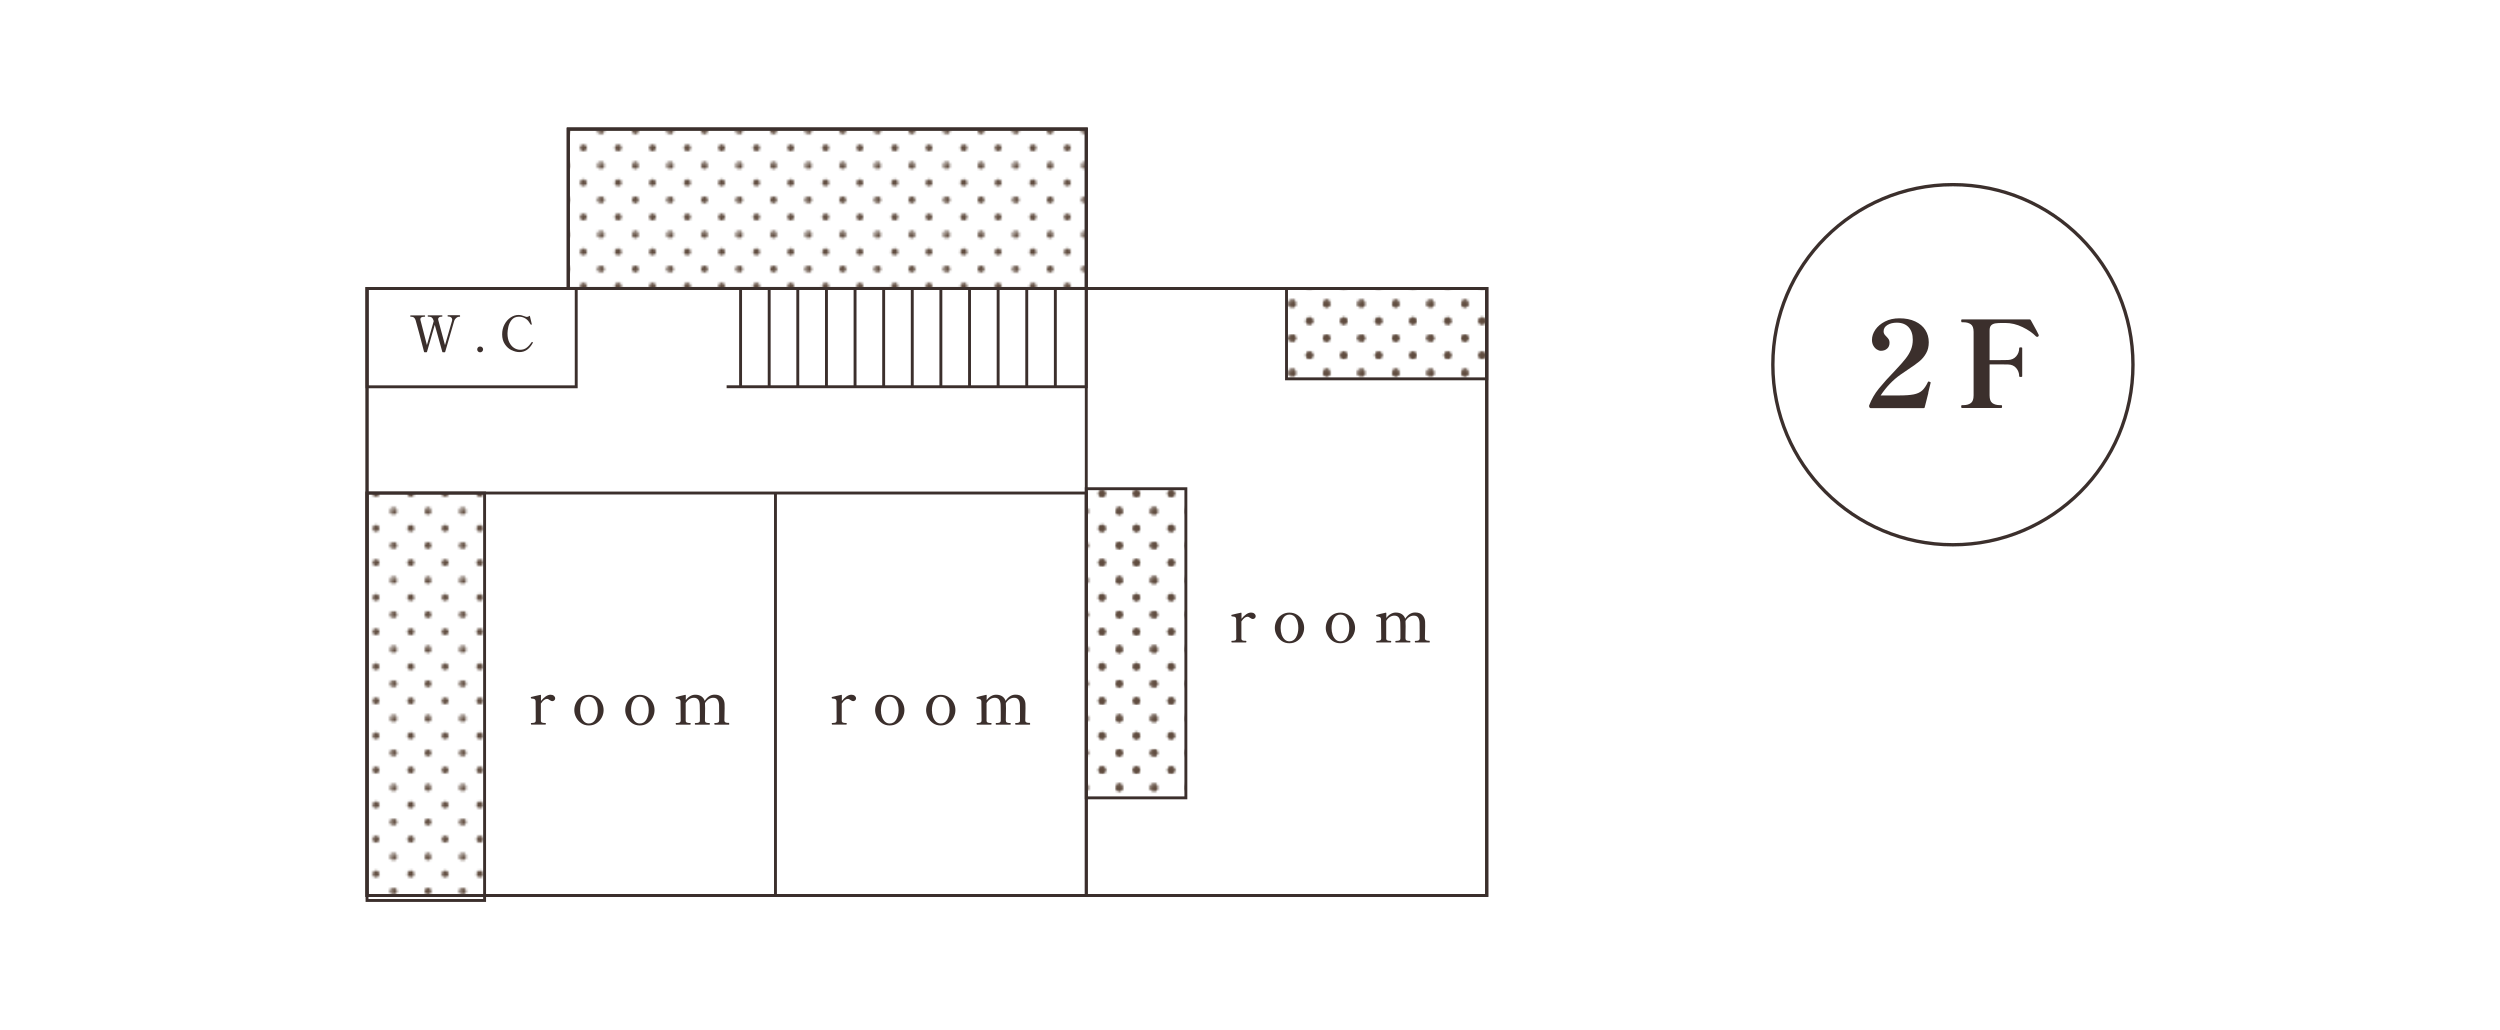 <?xml version="1.0" encoding="UTF-8"?>
<svg id="_レイヤー_1" data-name="レイヤー 1" xmlns="http://www.w3.org/2000/svg" xmlns:xlink="http://www.w3.org/1999/xlink" viewBox="0 0 430 177.08">
  <defs>
    <style>
      .cls-1, .cls-2 {
        fill: none;
      }

      .cls-3 {
        fill: url(#_10_dpi_20_2);
      }

      .cls-4 {
        fill: #3b2f2c;
      }

      .cls-2, .cls-5, .cls-6 {
        stroke: #3b2f2c;
        stroke-miterlimit: 10;
      }

      .cls-2, .cls-6 {
        stroke-width: .5px;
      }

      .cls-5 {
        stroke-width: .58px;
      }

      .cls-5, .cls-6 {
        fill: #fff;
      }

      .cls-7 {
        fill: #604c3f;
      }
    </style>
    <pattern id="_10_dpi_20_2" data-name="10 dpi 20% 2" x="0" y="0" width="28.8" height="28.8" patternTransform="translate(-5877.3 -7081.76) scale(.41)" patternUnits="userSpaceOnUse" viewBox="0 0 28.8 28.8">
      <g>
        <rect class="cls-1" width="28.8" height="28.8"/>
        <g>
          <path class="cls-7" d="M28.8,30.24c.8,0,1.44-.64,1.44-1.44s-.64-1.44-1.44-1.44-1.44.64-1.44,1.44.64,1.44,1.44,1.44Z"/>
          <path class="cls-7" d="M14.4,30.24c.8,0,1.44-.64,1.44-1.44s-.65-1.44-1.44-1.44-1.44.64-1.44,1.44.64,1.44,1.44,1.44Z"/>
          <path class="cls-7" d="M28.8,15.84c.8,0,1.44-.65,1.44-1.44s-.64-1.44-1.44-1.44-1.44.64-1.44,1.44.64,1.44,1.44,1.44Z"/>
          <path class="cls-7" d="M14.4,15.84c.8,0,1.44-.65,1.44-1.44s-.65-1.44-1.44-1.44-1.44.64-1.44,1.44.64,1.44,1.44,1.44Z"/>
          <path class="cls-7" d="M7.2,23.04c.79,0,1.44-.64,1.44-1.44s-.65-1.44-1.44-1.44-1.44.64-1.44,1.44.64,1.44,1.44,1.44Z"/>
          <path class="cls-7" d="M21.6,23.04c.79,0,1.44-.64,1.44-1.44s-.65-1.44-1.44-1.44-1.44.64-1.44,1.44.64,1.44,1.44,1.44Z"/>
          <path class="cls-7" d="M7.2,8.64c.79,0,1.44-.64,1.44-1.44s-.65-1.44-1.44-1.44-1.44.64-1.44,1.44.64,1.44,1.44,1.44Z"/>
          <path class="cls-7" d="M21.6,8.64c.79,0,1.44-.64,1.44-1.44s-.65-1.44-1.44-1.44-1.44.64-1.44,1.44.64,1.44,1.44,1.44Z"/>
        </g>
        <g>
          <path class="cls-7" d="M0,30.24c.8,0,1.44-.64,1.44-1.44S.8,27.36,0,27.36s-1.44.64-1.44,1.44S-.8,30.24,0,30.24Z"/>
          <path class="cls-7" d="M0,15.84c.8,0,1.44-.65,1.44-1.44S.8,12.96,0,12.96s-1.44.64-1.44,1.44S-.8,15.84,0,15.84Z"/>
        </g>
        <g>
          <path class="cls-7" d="M28.8,1.44c.8,0,1.44-.64,1.44-1.44s-.64-1.44-1.44-1.44S27.36-.79,27.36,0s.64,1.44,1.44,1.44Z"/>
          <path class="cls-7" d="M14.4,1.44C15.19,1.44,15.84.8,15.84,0s-.65-1.44-1.44-1.44S12.96-.79,12.96,0s.64,1.44,1.44,1.44Z"/>
        </g>
        <path class="cls-7" d="M0,1.44C.8,1.44,1.44.8,1.44,0S.8-1.44,0-1.44-1.44-.79-1.44,0-.8,1.44,0,1.44Z"/>
      </g>
    </pattern>
  </defs>
  <g>
    <circle class="cls-5" cx="335.9" cy="62.73" r="30.97"/>
    <g>
      <path class="cls-4" d="M331.68,67.56c-.21.82-.36,1.4-.44,1.75l-.19.74c-.01.1-.08.15-.19.15h-9.09c-.11,0-.18-.04-.21-.12l-.06-.14c-.03-.07-.03-.14,0-.21.39-1.04.94-2,1.67-2.9s1.69-1.97,2.89-3.21c.75-.79,1.31-1.43,1.71-1.94.39-.5.7-1.01.91-1.53.21-.52.32-1.09.32-1.73,0-.9-.24-1.61-.71-2.13-.48-.52-1.16-.79-2.04-.79-.63,0-1.17.13-1.61.4-.44.27-.66.63-.66,1.09,0,.19.04.35.12.48.08.12.21.27.37.43.18.18.31.34.4.49s.13.33.13.57c0,.43-.14.77-.42,1.01-.28.25-.64.37-1.07.37-.22,0-.45-.08-.69-.23-.24-.15-.44-.37-.6-.65-.16-.28-.24-.62-.24-1,0-.59.19-1.18.58-1.75.39-.57.94-1.04,1.66-1.41.72-.37,1.54-.55,2.48-.55,1.05,0,1.96.18,2.72.54.77.36,1.35.85,1.74,1.47.39.62.59,1.33.59,2.11,0,.73-.15,1.37-.46,1.9-.3.54-.69,1-1.15,1.38-.46.38-1.1.84-1.92,1.38-.58.39-1.02.69-1.33.91-1.31.92-2.45,2.12-3.42,3.58h3.1c1.12,0,1.98-.06,2.58-.18.6-.12,1.08-.33,1.44-.65.36-.32.7-.81,1.01-1.47.01-.07.06-.1.15-.1.03,0,.07.01.12.04.07.03.12.05.16.07.03.02.05.05.05.09,0,.03-.01.08-.04.15-.04.24-.17.76-.38,1.58Z"/>
      <path class="cls-4" d="M350.66,57.7s0,.08-.03.11c-.02.04-.05.07-.09.09-.04.03-.09.04-.14.04-.08,0-.15-.03-.21-.08-.57-.59-1.34-1.13-2.32-1.6-.98-.48-1.97-.71-2.98-.71h-.39c-.57,0-1,.02-1.3.07s-.54.16-.72.34c-.18.18-.27.47-.27.87v5.11h1.63c.77,0,1.29,0,1.55-.02.59-.03,1.06-.24,1.4-.64.34-.4.51-.86.51-1.39,0-.1.08-.15.25-.15.1,0,.17.01.21.03.04.02.06.06.06.11v4.82c0,.05-.02.09-.06.11-.04.02-.11.03-.21.03-.17,0-.25-.05-.25-.14,0-.52-.17-.99-.51-1.39s-.8-.61-1.4-.62c-.26-.01-.78-.02-1.55-.02h-1.63v5.34c0,.65.16,1.09.48,1.32s.74.35,1.26.35h.27c.1,0,.14.08.14.23,0,.18-.05.27-.14.27h-6.75c-.1,0-.15-.09-.15-.27,0-.15.05-.23.15-.23h.27c.51,0,.92-.12,1.24-.35s.48-.68.48-1.32v-10.93c0-.65-.16-1.09-.49-1.31-.33-.23-.74-.34-1.23-.34h-.27c-.1,0-.15-.09-.15-.27,0-.15.05-.23.15-.23h11.63c.1,0,.17.06.23.19.81,1.45,1.25,2.27,1.32,2.46.01.03.02.06.02.1Z"/>
    </g>
  </g>
  <g>
    <polygon class="cls-6" points="186.84 49.62 186.84 22.2 97.74 22.2 97.74 49.62 63.13 49.62 63.13 84.8 63.13 154.02 63.13 154.02 186.84 154.02 186.84 154.02 255.72 154.02 255.72 49.62 186.84 49.62"/>
    <rect class="cls-3" x="97.74" y="22.2" width="89.1" height="27.41"/>
    <rect class="cls-3" x="63.13" y="84.8" width="20.22" height="70.08"/>
    <rect class="cls-3" x="186.84" y="84.06" width="17.13" height="53.17"/>
    <rect class="cls-3" x="221.28" y="49.62" width="34.44" height="15.54"/>
    <rect class="cls-2" x="63.13" y="49.62" width="192.59" height="104.4"/>
    <rect class="cls-2" x="97.74" y="22.2" width="89.1" height="27.41"/>
    <rect class="cls-2" x="63.13" y="84.8" width="123.71" height="69.22"/>
    <line class="cls-2" x1="133.38" y1="84.8" x2="133.38" y2="154.02"/>
    <polyline class="cls-2" points="124.98 66.52 186.84 66.52 186.84 49.62"/>
    <rect class="cls-2" x="63.13" y="49.62" width="35.98" height="16.91"/>
    <rect class="cls-2" x="186.84" y="49.62" width="68.88" height="104.4"/>
    <g>
      <line class="cls-2" x1="181.52" y1="49.62" x2="181.52" y2="66.52"/>
      <line class="cls-2" x1="176.6" y1="49.62" x2="176.6" y2="66.52"/>
      <line class="cls-2" x1="171.68" y1="49.62" x2="171.68" y2="66.52"/>
      <line class="cls-2" x1="166.76" y1="49.62" x2="166.76" y2="66.52"/>
      <line class="cls-2" x1="161.83" y1="49.62" x2="161.83" y2="66.52"/>
      <line class="cls-2" x1="156.91" y1="49.62" x2="156.91" y2="66.52"/>
      <line class="cls-2" x1="151.99" y1="49.62" x2="151.99" y2="66.52"/>
      <line class="cls-2" x1="147.07" y1="49.62" x2="147.07" y2="66.52"/>
      <line class="cls-2" x1="142.15" y1="49.62" x2="142.15" y2="66.52"/>
      <line class="cls-2" x1="137.22" y1="49.62" x2="137.22" y2="66.52"/>
      <line class="cls-2" x1="132.3" y1="49.62" x2="132.3" y2="66.52"/>
      <line class="cls-2" x1="127.38" y1="49.62" x2="127.38" y2="66.52"/>
    </g>
    <rect class="cls-3" x="186.84" y="84.06" width="17.13" height="53.17"/>
    <rect class="cls-3" x="221.28" y="49.62" width="34.44" height="15.54"/>
    <rect class="cls-2" x="97.74" y="22.2" width="89.1" height="27.41"/>
    <rect class="cls-2" x="63.13" y="84.8" width="20.22" height="70.08"/>
    <rect class="cls-2" x="186.84" y="84.06" width="17.13" height="53.17"/>
    <rect class="cls-2" x="221.28" y="49.62" width="34.44" height="15.54"/>
    <g>
      <path class="cls-4" d="M95.26,119.68c.16.13.23.28.23.45,0,.13-.05.24-.15.33-.1.09-.22.14-.35.14-.12,0-.27-.06-.45-.19-.09-.06-.17-.11-.24-.15s-.15-.05-.23-.05c-.33,0-.68.27-1.04.81v2.88c-.01.19.05.31.17.37s.28.08.48.08h.13c.06,0,.08.05.08.14s-.03.14-.08.14h-2.43s-.07-.05-.07-.14.02-.14.07-.14h.13c.2,0,.36-.03.47-.08s.17-.18.17-.37l-.02-3.23c0-.15-.03-.26-.09-.33-.06-.07-.14-.12-.23-.14-.09-.02-.24-.04-.42-.06-.06,0-.09-.06-.09-.17,0-.05.02-.08.05-.09.17-.05.42-.11.75-.18.32-.07.61-.14.86-.19h.02s.07.02.07.07v.98c.24-.31.51-.57.8-.77s.57-.3.85-.3c.23,0,.42.06.58.19Z"/>
      <path class="cls-4" d="M99.97,124.39c-.38-.26-.67-.6-.88-1s-.31-.82-.31-1.25.1-.87.3-1.27c.2-.4.49-.73.88-.98.38-.25.82-.38,1.33-.38s.95.13,1.34.38.68.58.88.98c.21.4.31.83.31,1.27s-.1.84-.31,1.25c-.21.41-.5.74-.89,1-.39.26-.83.39-1.33.39s-.94-.13-1.32-.39ZM102.41,123.77c.27-.44.41-.99.41-1.63s-.13-1.23-.4-1.66c-.27-.43-.64-.64-1.12-.64s-.84.21-1.11.64c-.27.43-.41.98-.41,1.66,0,.42.06.8.18,1.15.12.35.3.63.52.84.23.21.5.31.81.31.47,0,.85-.22,1.12-.66Z"/>
      <path class="cls-4" d="M108.73,124.39c-.38-.26-.67-.6-.88-1s-.31-.82-.31-1.25.1-.87.3-1.27c.2-.4.49-.73.88-.98.38-.25.82-.38,1.33-.38s.95.13,1.34.38c.38.25.68.58.88.98.21.4.31.83.31,1.27s-.1.84-.31,1.25c-.21.41-.5.74-.89,1-.39.26-.83.39-1.33.39s-.94-.13-1.32-.39ZM111.17,123.77c.27-.44.41-.99.41-1.63s-.13-1.23-.4-1.66c-.27-.43-.64-.64-1.12-.64s-.84.21-1.11.64c-.27.43-.41.98-.41,1.66,0,.42.06.8.18,1.15.12.35.3.63.52.84.23.21.5.31.81.31.47,0,.85-.22,1.12-.66Z"/>
      <path class="cls-4" d="M125.37,124.36s.07.05.07.14-.02.14-.07.14h-2.44s-.07-.05-.07-.14.02-.14.07-.14h.12c.2,0,.36-.03.47-.09.11-.06.17-.18.17-.37v-1.49c.01-.47,0-.86-.01-1.15-.02-.37-.1-.67-.25-.9-.15-.23-.4-.34-.76-.34-.26,0-.52.08-.77.23-.25.16-.46.38-.64.68v.16c.02.13.02.37.02.74,0,.56-.01,1.25-.03,2.07,0,.19.06.31.17.37.11.06.27.09.47.09h.14s.07.05.07.14-.02.14-.07.14h-2.44c-.06,0-.08-.05-.08-.14s.03-.14.08-.14h.14c.2,0,.36-.03.48-.09.11-.06.17-.18.17-.37v-1.45c0-.5,0-.9-.02-1.19-.03-.83-.37-1.24-1.01-1.24-.27,0-.53.08-.78.23-.25.16-.46.38-.63.68v2.97c-.01.19.05.31.17.37.12.06.28.09.48.09h.13c.06,0,.08.05.08.14s-.03.14-.08.14h-2.43s-.07-.05-.07-.14.02-.14.07-.14h.13c.2,0,.36-.03.48-.09.12-.06.18-.18.18-.37l-.03-3.2c0-.21-.07-.34-.18-.41-.11-.06-.31-.11-.57-.14-.06,0-.09-.06-.09-.17,0-.05.02-.08.05-.08.06-.02.28-.08.66-.17.38-.09.7-.16.95-.22h.02s.07.02.07.07v.85c.21-.3.46-.53.74-.69.28-.16.57-.25.89-.25.43,0,.78.1,1.06.29.27.19.46.45.56.77.47-.71,1.04-1.07,1.71-1.07.55,0,.97.15,1.25.46.28.31.44.68.46,1.13,0,.13.01.37.01.74,0,.56-.01,1.25-.04,2.07,0,.19.06.31.18.37.12.06.28.09.48.09h.14Z"/>
    </g>
    <g>
      <path class="cls-4" d="M147.01,119.68c.16.13.23.28.23.45,0,.13-.05.24-.15.33-.1.09-.22.14-.35.14-.12,0-.27-.06-.45-.19-.09-.06-.17-.11-.24-.15s-.15-.05-.23-.05c-.33,0-.68.27-1.04.81v2.88c-.01.19.05.31.17.37s.28.08.48.08h.13c.06,0,.08.05.08.14s-.03.14-.08.14h-2.43s-.07-.05-.07-.14.02-.14.07-.14h.13c.2,0,.36-.03.47-.08s.17-.18.17-.37l-.02-3.23c0-.15-.03-.26-.09-.33-.06-.07-.14-.12-.23-.14-.09-.02-.24-.04-.42-.06-.06,0-.09-.06-.09-.17,0-.05.02-.08.05-.09.17-.05.42-.11.75-.18.32-.07.61-.14.86-.19h.02s.07.02.07.07v.98c.24-.31.51-.57.8-.77s.57-.3.85-.3c.23,0,.42.06.58.19Z"/>
      <path class="cls-4" d="M151.71,124.39c-.38-.26-.67-.6-.88-1s-.31-.82-.31-1.25.1-.87.3-1.27c.2-.4.49-.73.88-.98.38-.25.82-.38,1.33-.38s.95.13,1.34.38.68.58.88.98c.21.4.31.83.31,1.27s-.1.84-.31,1.25c-.21.41-.5.74-.89,1-.39.26-.83.39-1.33.39s-.94-.13-1.32-.39ZM154.15,123.77c.27-.44.41-.99.41-1.63s-.13-1.23-.4-1.66c-.27-.43-.64-.64-1.12-.64s-.84.21-1.11.64c-.27.43-.41.98-.41,1.66,0,.42.06.8.18,1.15.12.35.3.63.52.84.23.21.5.31.81.31.47,0,.85-.22,1.12-.66Z"/>
      <path class="cls-4" d="M160.48,124.39c-.38-.26-.67-.6-.88-1s-.31-.82-.31-1.25.1-.87.3-1.27c.2-.4.49-.73.88-.98.38-.25.82-.38,1.33-.38s.95.13,1.34.38.68.58.88.98c.21.4.31.83.31,1.27s-.1.84-.31,1.25c-.21.41-.5.74-.89,1-.39.26-.83.39-1.33.39s-.94-.13-1.32-.39ZM162.92,123.77c.27-.44.41-.99.41-1.63s-.13-1.23-.4-1.66c-.27-.43-.64-.64-1.12-.64s-.84.21-1.11.64c-.27.43-.41.98-.41,1.66,0,.42.06.8.18,1.15.12.35.3.63.52.84.23.21.5.31.81.31.47,0,.85-.22,1.12-.66Z"/>
      <path class="cls-4" d="M177.12,124.36s.07.05.07.14-.02.14-.07.14h-2.44s-.07-.05-.07-.14.02-.14.07-.14h.12c.2,0,.36-.03.47-.09.11-.06.17-.18.17-.37v-1.49c.01-.47,0-.86-.01-1.15-.02-.37-.1-.67-.25-.9-.15-.23-.4-.34-.76-.34-.26,0-.52.08-.77.23-.25.16-.46.38-.64.68v.16c.02.13.02.37.02.74,0,.56-.01,1.25-.03,2.07,0,.19.06.31.17.37.11.06.27.09.47.09h.14s.07.05.07.14-.02.14-.07.14h-2.44c-.06,0-.08-.05-.08-.14s.03-.14.08-.14h.14c.2,0,.36-.03.48-.09.11-.06.17-.18.17-.37v-1.45c0-.5,0-.9-.02-1.19-.03-.83-.37-1.24-1.01-1.24-.27,0-.53.08-.78.23-.25.16-.46.38-.63.68v2.97c-.01.19.05.31.17.37.12.06.28.09.48.09h.13c.06,0,.08.05.08.14s-.03.14-.08.14h-2.43s-.07-.05-.07-.14.02-.14.07-.14h.13c.2,0,.36-.03.48-.09.12-.06.18-.18.18-.37l-.03-3.2c0-.21-.07-.34-.18-.41-.11-.06-.31-.11-.57-.14-.06,0-.09-.06-.09-.17,0-.05.02-.08.05-.08.06-.02.28-.08.66-.17.38-.09.7-.16.95-.22h.02s.07.02.07.07v.85c.21-.3.46-.53.74-.69.28-.16.57-.25.89-.25.43,0,.78.1,1.06.29.27.19.46.45.56.77.47-.71,1.04-1.07,1.71-1.07.55,0,.97.15,1.25.46.28.31.44.68.46,1.13,0,.13.01.37.01.74,0,.56-.01,1.25-.04,2.07,0,.19.06.31.18.37.12.06.28.09.48.09h.14Z"/>
    </g>
    <g>
      <path class="cls-4" d="M215.75,105.55c.16.13.23.28.23.45,0,.13-.05.24-.15.33-.1.09-.22.14-.35.14-.12,0-.27-.06-.45-.19-.09-.06-.17-.11-.24-.15s-.15-.05-.23-.05c-.33,0-.68.27-1.04.81v2.88c-.01.19.05.31.17.37s.28.08.48.08h.13c.06,0,.08.05.08.14s-.03.14-.08.14h-2.43s-.07-.05-.07-.14.02-.14.07-.14h.13c.2,0,.36-.03.47-.08s.17-.18.17-.37l-.02-3.23c0-.15-.03-.26-.09-.33-.06-.07-.14-.12-.23-.14-.09-.02-.24-.04-.42-.06-.06,0-.09-.06-.09-.17,0-.05.02-.08.05-.09.17-.05.42-.11.75-.18.32-.07.61-.14.86-.19h.02s.07.02.07.07v.98c.24-.31.51-.57.8-.77s.57-.3.85-.3c.23,0,.42.06.58.19Z"/>
      <path class="cls-4" d="M220.46,110.25c-.38-.26-.67-.6-.88-1s-.31-.82-.31-1.25.1-.87.3-1.27c.2-.4.49-.73.88-.98.38-.25.82-.38,1.33-.38s.95.13,1.34.38.68.58.88.98c.21.4.31.83.31,1.27s-.1.84-.31,1.25c-.21.41-.5.74-.89,1-.39.26-.83.39-1.33.39s-.94-.13-1.32-.39ZM222.9,109.64c.27-.44.41-.99.41-1.63s-.13-1.23-.4-1.66c-.27-.43-.64-.64-1.12-.64s-.84.21-1.11.64c-.27.43-.41.98-.41,1.66,0,.42.06.8.18,1.15.12.35.3.63.52.84.23.21.5.31.81.31.47,0,.85-.22,1.12-.66Z"/>
      <path class="cls-4" d="M229.22,110.25c-.38-.26-.67-.6-.88-1s-.31-.82-.31-1.25.1-.87.3-1.27c.2-.4.49-.73.88-.98.38-.25.82-.38,1.33-.38s.95.13,1.34.38.68.58.88.98c.21.4.31.83.31,1.27s-.1.84-.31,1.25c-.21.41-.5.74-.89,1-.39.26-.83.39-1.33.39s-.94-.13-1.32-.39ZM231.66,109.64c.27-.44.41-.99.41-1.63s-.13-1.23-.4-1.66c-.27-.43-.64-.64-1.12-.64s-.84.21-1.11.64c-.27.43-.41.98-.41,1.66,0,.42.06.8.18,1.15.12.35.3.63.52.84.23.21.5.31.81.31.47,0,.85-.22,1.12-.66Z"/>
      <path class="cls-4" d="M245.86,110.23s.07.05.07.14-.02.14-.07.14h-2.44s-.07-.05-.07-.14.02-.14.07-.14h.12c.2,0,.36-.03.47-.09.11-.06.17-.18.17-.37v-1.49c.01-.47,0-.86-.01-1.15-.02-.37-.1-.67-.25-.9-.15-.23-.4-.34-.76-.34-.26,0-.52.08-.77.23-.25.16-.46.38-.64.68v.16c.02.13.02.37.02.74,0,.56-.01,1.25-.03,2.07,0,.19.06.31.17.37.11.06.27.09.47.09h.14s.07.05.07.14-.02.14-.07.14h-2.44c-.06,0-.08-.05-.08-.14s.03-.14.08-.14h.14c.2,0,.36-.03.48-.09.11-.06.17-.18.17-.37v-1.45c0-.5,0-.9-.02-1.19-.03-.83-.37-1.24-1.01-1.24-.27,0-.53.08-.78.23-.25.16-.46.38-.63.68v2.97c-.01.19.05.31.17.37.12.06.28.09.48.09h.13c.06,0,.08.05.08.14s-.03.14-.08.14h-2.43s-.07-.05-.07-.14.02-.14.07-.14h.13c.2,0,.36-.03.48-.09.12-.06.18-.18.18-.37l-.03-3.2c0-.21-.07-.34-.18-.41-.11-.06-.31-.11-.57-.14-.06,0-.09-.06-.09-.17,0-.05.02-.08.05-.08.06-.02.28-.08.66-.17.38-.09.7-.16.95-.22h.02s.07.02.07.07v.85c.21-.3.46-.53.74-.69.28-.16.57-.25.89-.25.43,0,.78.1,1.06.29.27.19.46.45.56.77.47-.71,1.04-1.07,1.71-1.07.55,0,.97.15,1.25.46.28.31.44.68.46,1.13,0,.13.01.37.01.74,0,.56-.01,1.25-.04,2.07,0,.19.06.31.18.37.12.06.28.09.48.09h.14Z"/>
    </g>
    <g>
      <path class="cls-4" d="M79.07,54.25s.05,0,.06.03c0,.02.01.05.01.09,0,.07-.02.11-.07.11h-.12c-.15,0-.3.06-.46.19-.16.12-.29.3-.37.54-.07.22-.59,2-1.55,5.32,0,.04-.03.06-.08.06h-.33s-.07-.02-.08-.06c-.13-.48-.32-1.16-.57-2.05-.25-.89-.49-1.76-.73-2.61l-1.34,4.66s-.04.06-.08.06h-.34s-.07-.02-.08-.06c-.18-.69-.45-1.72-.81-3.11-.37-1.38-.58-2.17-.65-2.36-.08-.22-.18-.37-.3-.46-.12-.08-.27-.12-.43-.12h-.13s-.06-.04-.06-.11c0-.08.02-.12.06-.12h2.43s.05,0,.06.03c0,.02.01.05.01.09,0,.07-.02.11-.07.11h-.12c-.19,0-.35.04-.46.11-.12.07-.17.18-.17.32,0,.03,0,.08.02.15l1.11,4.29,1.17-4.11-.06-.19c-.07-.22-.17-.37-.3-.46-.13-.08-.29-.12-.48-.12h-.14s-.06-.04-.06-.11c0-.08.02-.12.06-.12h2.4s.05,0,.06.03c0,.02.01.05.01.09,0,.07-.02.11-.07.11h-.12c-.15,0-.27.04-.38.11-.11.08-.16.18-.16.32,0,.06,0,.11.02.14.06.24.44,1.69,1.16,4.32.74-2.54,1.15-3.94,1.21-4.18.02-.06.03-.12.03-.18,0-.16-.06-.3-.18-.4-.12-.1-.26-.15-.43-.15h-.13s-.06-.04-.06-.11c0-.08.02-.12.06-.12h2.03Z"/>
      <path class="cls-4" d="M82.22,60.45c-.1-.1-.14-.22-.14-.36s.05-.25.14-.35.22-.14.36-.14.26.05.36.14c.1.1.15.21.15.35s-.05.26-.15.36c-.1.1-.22.15-.36.15s-.26-.05-.36-.15Z"/>
      <path class="cls-4" d="M88,60.24c-.46-.22-.85-.57-1.16-1.03-.31-.46-.47-1.03-.47-1.71,0-.62.13-1.18.4-1.69.27-.51.62-.91,1.05-1.2.43-.29.89-.44,1.37-.44.18,0,.35.02.5.06.15.04.32.09.52.17.08.03.16.05.23.08.07.02.13.03.18.03.16,0,.3-.06.43-.17.02-.02.04-.02.06-.02.01,0,.02.02.03.04.14.52.24.95.31,1.31l.02.08s0,.05-.02.06-.03.03-.05.04c-.01,0-.03,0-.04,0-.03,0-.07-.02-.1-.06-.03-.04-.12-.19-.29-.44-.16-.25-.4-.46-.7-.63-.3-.17-.64-.25-1.01-.25-.55,0-.96.19-1.26.56-.29.37-.48.78-.57,1.21-.09.43-.14.8-.14,1.1,0,.63.11,1.16.33,1.58.22.42.5.74.83.94.33.2.67.3,1.02.3.44,0,.81-.12,1.11-.35.3-.23.59-.55.86-.95.03-.03.05-.05.08-.05.02,0,.04.01.08.04.04.02.06.05.06.08,0,.01,0,.03-.02.05-.57,1.06-1.33,1.58-2.29,1.58-.44,0-.89-.11-1.35-.34Z"/>
    </g>
  </g>
</svg>